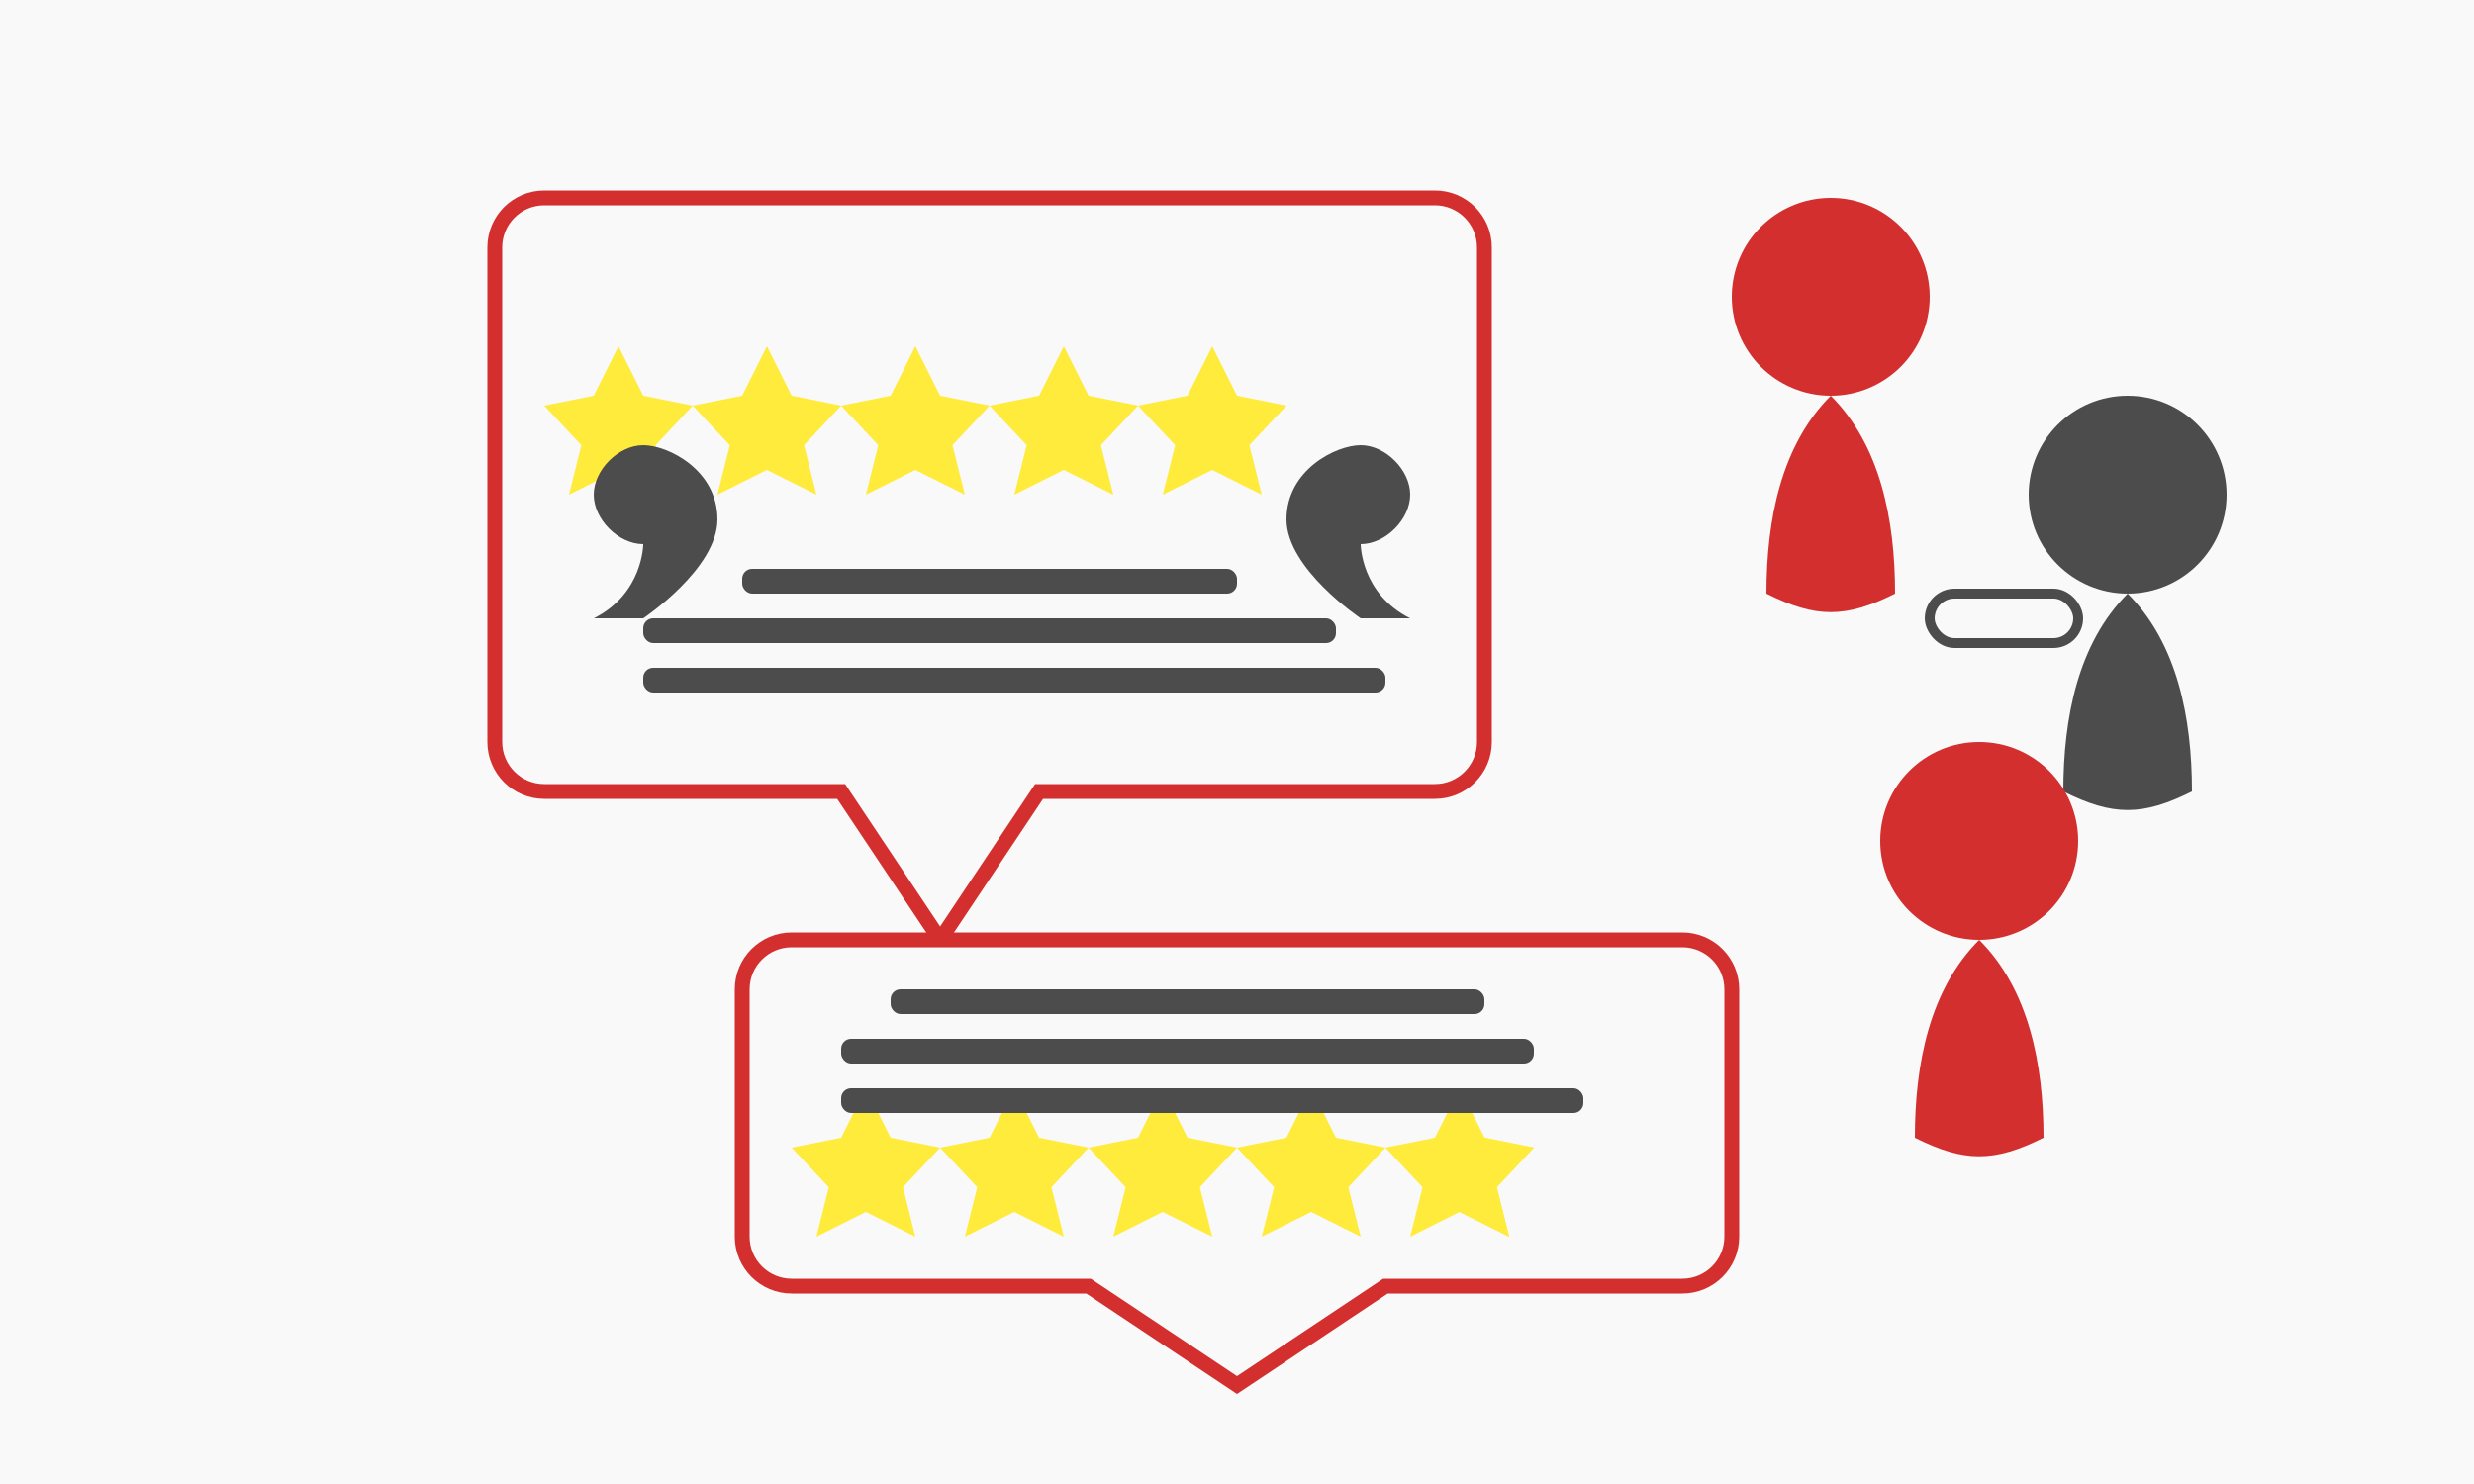 <svg width="500" height="300" viewBox="0 0 500 300" fill="none" xmlns="http://www.w3.org/2000/svg">
  <!-- Background -->
  <rect width="500" height="300" fill="#F9F9F9"/>
  
  <!-- Speech Bubbles -->
  <path d="M100 50C100 44.477 104.477 40 110 40H290C295.523 40 300 44.477 300 50V150C300 155.523 295.523 160 290 160H210L190 190L170 160H110C104.477 160 100 155.523 100 150V50Z" fill="#F9F9F9" stroke="#D32F2F" stroke-width="3"/>
  <path d="M150 200C150 194.477 154.477 190 160 190H340C345.523 190 350 194.477 350 200V250C350 255.523 345.523 260 340 260H280L250 280L220 260H160C154.477 260 150 255.523 150 250V200Z" fill="#F9F9F9" stroke="#D32F2F" stroke-width="3"/>
  
  <!-- Star Ratings in First Bubble -->
  <path d="M125 70L130 80L140 82L132.5 90L135 100L125 95L115 100L117.5 90L110 82L120 80L125 70Z" fill="#FFEB3B"/> <!-- Star 1 -->
  <path d="M155 70L160 80L170 82L162.5 90L165 100L155 95L145 100L147.5 90L140 82L150 80L155 70Z" fill="#FFEB3B"/> <!-- Star 2 -->
  <path d="M185 70L190 80L200 82L192.5 90L195 100L185 95L175 100L177.5 90L170 82L180 80L185 70Z" fill="#FFEB3B"/> <!-- Star 3 -->
  <path d="M215 70L220 80L230 82L222.5 90L225 100L215 95L205 100L207.5 90L200 82L210 80L215 70Z" fill="#FFEB3B"/> <!-- Star 4 -->
  <path d="M245 70L250 80L260 82L252.5 90L255 100L245 95L235 100L237.5 90L230 82L240 80L245 70Z" fill="#FFEB3B"/> <!-- Star 5 -->
  
  <!-- Star Ratings in Second Bubble -->
  <path d="M175 220L180 230L190 232L182.5 240L185 250L175 245L165 250L167.5 240L160 232L170 230L175 220Z" fill="#FFEB3B"/> <!-- Star 1 -->
  <path d="M205 220L210 230L220 232L212.5 240L215 250L205 245L195 250L197.5 240L190 232L200 230L205 220Z" fill="#FFEB3B"/> <!-- Star 2 -->
  <path d="M235 220L240 230L250 232L242.5 240L245 250L235 245L225 250L227.5 240L220 232L230 230L235 220Z" fill="#FFEB3B"/> <!-- Star 3 -->
  <path d="M265 220L270 230L280 232L272.5 240L275 250L265 245L255 250L257.5 240L250 232L260 230L265 220Z" fill="#FFEB3B"/> <!-- Star 4 -->
  <path d="M295 220L300 230L310 232L302.5 240L305 250L295 245L285 250L287.5 240L280 232L290 230L295 220Z" fill="#FFEB3B"/> <!-- Star 5 half -->
  <path d="M295 220L300 230L310 232L302.5 240L305 250L295 245" fill="#FFEB3B"/> <!-- Half Star -->
  
  <!-- Quote Marks -->
  <path d="M130 125C130 125 145 115 145 105C145 95 135 90 130 90C125 90 120 95 120 100C120 105 125 110 130 110C130 110 130 120 120 125H130Z" fill="#4C4C4C"/> <!-- Opening Quote -->
  <path d="M275 125C275 125 260 115 260 105C260 95 270 90 275 90C280 90 285 95 285 100C285 105 280 110 275 110C275 110 275 120 285 125H275Z" fill="#4C4C4C"/> <!-- Closing Quote -->
  
  <!-- Text Lines (simulating text) -->
  <rect x="150" y="115" width="100" height="5" rx="2" fill="#4C4C4C"/>
  <rect x="130" y="125" width="140" height="5" rx="2" fill="#4C4C4C"/>
  <rect x="130" y="135" width="150" height="5" rx="2" fill="#4C4C4C"/>
  
  <rect x="180" y="200" width="120" height="5" rx="2" fill="#4C4C4C"/>
  <rect x="170" y="210" width="140" height="5" rx="2" fill="#4C4C4C"/>
  <rect x="170" y="220" width="150" height="5" rx="2" fill="#4C4C4C"/>
  
  <!-- People Silhouettes -->
  <circle cx="370" cy="60" r="20" fill="#D32F2F"/> <!-- Head 1 -->
  <path d="M370 80C380 90 383 105 383 120C373 125 367 125 357 120C357 105 360 90 370 80Z" fill="#D32F2F"/> <!-- Body 1 -->
  
  <circle cx="430" cy="100" r="20" fill="#4C4C4C"/> <!-- Head 2 -->
  <path d="M430 120C440 130 443 145 443 160C433 165 427 165 417 160C417 145 420 130 430 120Z" fill="#4C4C4C"/> <!-- Body 2 -->
  
  <circle cx="400" cy="170" r="20" fill="#D32F2F"/> <!-- Head 3 -->
  <path d="M400 190C410 200 413 215 413 230C403 235 397 235 387 230C387 215 390 200 400 190Z" fill="#D32F2F"/> <!-- Body 3 -->
  
  <rect x="390" y="120" width="30" height="10" rx="5" fill="#F9F9F9" stroke="#4C4C4C" stroke-width="2"/> <!-- Connection Between People -->
</svg>
